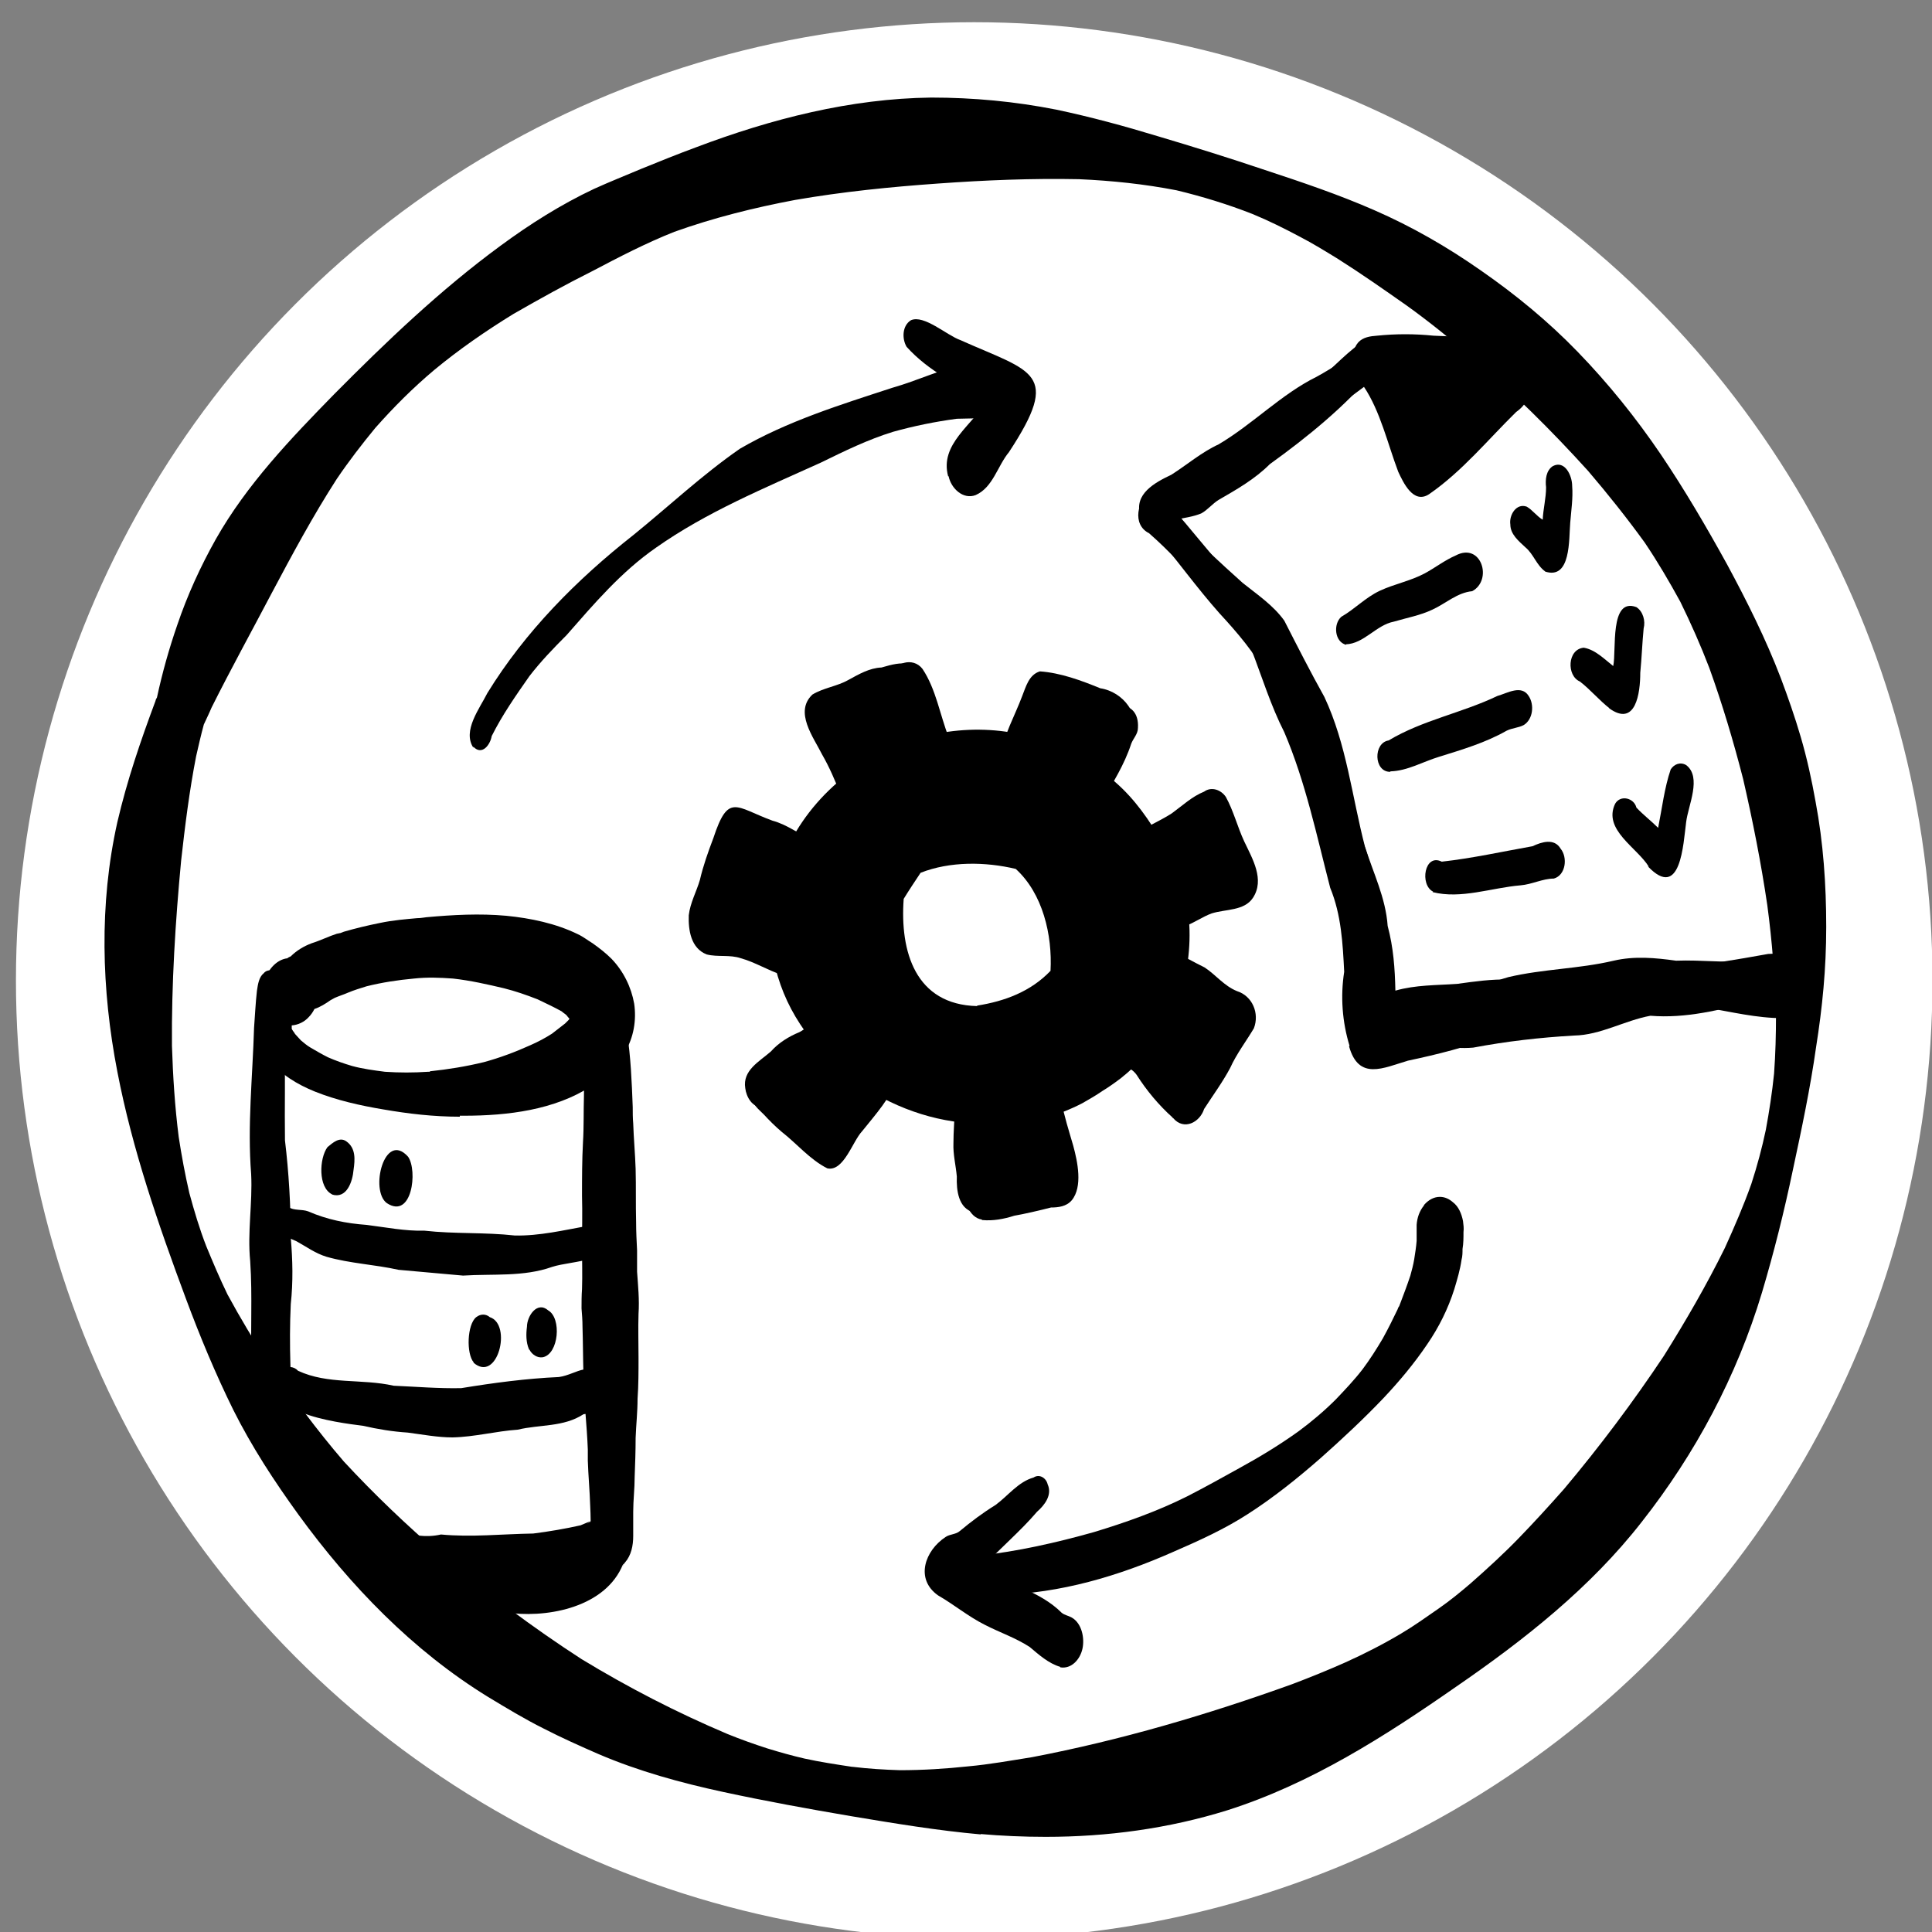 <?xml version="1.0" encoding="UTF-8"?>
<svg id="Ebene_1" data-name="Ebene 1" xmlns="http://www.w3.org/2000/svg" viewBox="0 0 40 40">
  <rect x="0" y="0" width="40" height="40" fill="#808080" stroke="none"/>
  <defs>
    <style>
      .cls-1 {
        fill: #000;
      }

      .cls-1, .cls-2 {
        stroke-width: 0px;
      }

      .cls-2 {
        fill: #fff;
      }
    </style>
  </defs>
  <g id="b">
    <circle class="cls-2" cx="20.17" cy="20.3" r="19.84"/>
  </g>
  <g id="cb">
    <g id="ce">
      <path class="cls-1" d="M20.31,37.98c-.9-.08-1.8-.23-2.7-.38-.88-.15-1.76-.31-2.64-.5s-1.75-.43-2.57-.78c-.39-.17-.77-.34-1.14-.53-.4-.2-.78-.43-1.16-.66-1.56-.96-2.85-2.3-3.92-3.77-.5-.69-.97-1.41-1.35-2.17-.37-.75-.69-1.52-.98-2.3-.57-1.53-1.11-3.09-1.42-4.7-.33-1.7-.38-3.47,0-5.17.2-.86.48-1.68.79-2.51,0-.02.02-.05.03-.07.11-.51.25-1.01.42-1.5.21-.62.48-1.21.8-1.78.64-1.13,1.55-2.08,2.45-3,1.08-1.09,2.2-2.16,3.44-3.07.61-.45,1.26-.86,1.94-1.18.33-.15.66-.28.99-.42.37-.15.74-.3,1.12-.44,1.56-.59,3.2-1.01,4.87-1.03.87,0,1.73.08,2.59.25.71.15,1.41.34,2.1.55.74.22,1.48.45,2.22.7.76.25,1.53.51,2.26.83.78.34,1.51.76,2.21,1.25.72.5,1.39,1.05,2,1.68.64.66,1.21,1.37,1.72,2.12.5.74.95,1.51,1.38,2.29.41.76.8,1.54,1.11,2.35.15.4.29.8.41,1.21.13.44.23.9.31,1.35.16.85.22,1.72.22,2.59s-.08,1.67-.21,2.49c-.12.85-.3,1.7-.48,2.54-.18.86-.39,1.7-.64,2.54-.52,1.73-1.38,3.34-2.49,4.75-1.06,1.36-2.43,2.44-3.84,3.41-1.48,1.03-3.01,2.01-4.74,2.56-1.22.38-2.49.55-3.76.55-.46,0-.91-.02-1.37-.06h.02ZM17.65,36.58c.33.04.66.06.98.07.48,0,.95-.03,1.42-.08.44-.04.88-.12,1.32-.19,1.83-.35,3.63-.88,5.38-1.51.37-.14.74-.29,1.1-.45.4-.18.79-.38,1.16-.6.27-.16.52-.34.78-.52.23-.16.45-.34.66-.52.34-.3.68-.61.99-.93.32-.33.63-.67.94-1.02.74-.88,1.43-1.8,2.07-2.76.45-.72.88-1.46,1.26-2.23.2-.44.39-.88.55-1.33.12-.37.22-.74.3-1.12.07-.38.13-.77.17-1.16.03-.41.04-.81.04-1.22-.02-.76-.08-1.52-.18-2.27-.13-.88-.3-1.74-.5-2.61-.2-.78-.43-1.55-.7-2.3-.18-.47-.38-.92-.6-1.37-.23-.42-.47-.83-.74-1.23-.37-.51-.76-1-1.17-1.48-.76-.84-1.56-1.63-2.42-2.37-.43-.36-.87-.72-1.33-1.05-.47-.33-.94-.66-1.43-.97-.26-.16-.52-.32-.79-.46-.32-.17-.64-.33-.98-.47-.51-.2-1.03-.36-1.57-.49-.67-.13-1.34-.2-2.02-.23-.97-.02-1.95.02-2.92.09-.99.07-1.98.17-2.96.34-.85.16-1.69.37-2.5.66-.58.23-1.14.52-1.69.81-.56.28-1.1.58-1.64.89-.57.35-1.12.73-1.64,1.16-.44.37-.84.77-1.22,1.2-.28.34-.55.69-.8,1.06-.49.76-.92,1.56-1.35,2.37-.41.78-.84,1.56-1.24,2.36-.05.12-.11.24-.16.35-.06.22-.11.44-.16.66-.14.72-.23,1.44-.31,2.16-.12,1.27-.2,2.55-.19,3.83.02.63.06,1.26.14,1.89.06.39.13.77.22,1.16.1.37.21.74.35,1.1.14.34.28.67.44,1,.26.48.54.95.84,1.4.5.71,1,1.4,1.57,2.06.63.68,1.3,1.32,2,1.92.93.78,1.9,1.51,2.92,2.17.97.59,1.98,1.11,3.02,1.55.27.11.55.21.83.3.26.08.51.15.77.21.32.07.65.12.98.17h.01Z"/>
      <path class="cls-1" d="M20.13,23.28c-.07,0-.15-.02-.22-.04-.92-.1-1.78-.49-2.5-1.08-.37-.31-.69-.69-.94-1.11s-.41-.88-.49-1.37c-.14-.84.07-1.73.5-2.46.67-1.12,1.87-1.89,3.15-2.07.57-.08,1.16-.05,1.72.11.29.08.57.19.83.32.27.14.52.3.76.49.42.32.75.75,1.02,1.2.02.03.04.05.06.08.22.32.38.68.48,1.06.16.56.16,1.13.06,1.7-.08.44-.26.85-.48,1.23-.22.37-.53.71-.87.98-.13.1-.26.19-.39.27-.13.09-.27.17-.41.25-.25.13-.51.23-.78.31-.26.07-.52.11-.79.14-.08,0-.16.01-.24.01-.15,0-.31-.01-.46-.03h0ZM20.01,21.78c.35-.05.71-.11,1.05-.21.28-.09.56-.19.83-.32.12-.06.24-.13.36-.21.12-.09.23-.19.33-.29.09-.09.17-.18.25-.28.07-.09.13-.19.19-.28.04-.08.08-.15.11-.23.03-.07.05-.14.08-.21.02-.07.03-.13.05-.2,0-.06.02-.13.02-.19v-.19c0-.06-.01-.13-.02-.19-.01-.07-.03-.13-.05-.2-.03-.08-.05-.16-.08-.24-.03-.07-.06-.14-.1-.2-.06-.08-.13-.15-.2-.22-.1-.1-.21-.19-.33-.27-.14-.1-.28-.18-.43-.26-.23-.11-.47-.2-.71-.28-.3-.08-.6-.14-.9-.17-.32-.03-.65-.03-.97,0-.28.03-.56.08-.84.16-.19.06-.39.13-.57.22-.15.08-.3.17-.44.26-.11.08-.21.17-.3.26-.08.08-.15.17-.23.26-.05.07-.1.14-.14.22-.04.07-.07.14-.11.21-.03.07-.05.14-.07.21-.02.06-.03.13-.04.19,0,.07-.02.13-.02.2v.2c0,.07.01.13.02.2.01.07.03.14.05.21.02.07.05.15.08.22.04.08.08.16.12.24.05.08.1.16.16.24.07.09.15.18.23.26.1.09.2.17.3.25.13.09.26.17.4.24.18.09.37.16.56.22.25.07.51.12.77.15.2.02.4.02.61.02h-.02Z"/>
      <path class="cls-1" d="M20.04,22.88c-.14-.02-.28-.07-.42-.1-.05-.01-.09-.02-.14-.03-.46.38-1.06-.08-1.48-.32-1.04-.67-1.53-3.05-1.35-4.21.14-.58.79-2.05,1.54-1.76.19-.11.41-.23.63-.26.3-.17.61-.32.95-.4.91-.12,1.86.26,2.43.99.52.43,1.09.82,1.35,1.47.82,1.5-.06,3.38-1.52,4.11-.61.32-1.29.62-1.98.51h-.01ZM20.23,20.82c.57-.09,1.11-.29,1.52-.72.04-.74-.16-1.6-.72-2.11-.63-.15-1.36-.16-1.97.08-.12.18-.24.36-.35.54-.08,1.09.24,2.19,1.52,2.22h0Z"/>
      <path class="cls-1" d="M19.2,17c-.14-.21-.14-.48-.22-.72-.09-.22-.25-.37-.43-.53.06.26,0,.61-.26.74.01.13-.07.32-.23.29-.12-.02-.18-.19-.23-.25-.09-.11-.18-.23-.27-.34-.21-.13-.35-.37-.39-.61-.12-.29-.39-.63-.13-.92.37-.38.87-.5,1.37-.65.1-.29.49-.42.69-.16.28.42.36.95.54,1.41.08.23.16.46.25.69.08.17.18.32.2.52.09.53-.48,1.1-.89.54h0Z"/>
      <path class="cls-1" d="M17.71,16.89c-.19-.05-.23-.29-.31-.45-.11-.28-.23-.56-.38-.82-.18-.36-.58-.88-.2-1.24.23-.14.51-.17.74-.3.22-.12.44-.25.69-.26.44-.13.75-.18.86.37.1.64.39,1.22.62,1.82.1.29-.2.75-.51.5-.17-.17-.17-.42-.28-.63-.18-.4-.35-.8-.45-1.23-.38.03-.69.24-1.04.38.21.43.35.89.46,1.36.14.18.04.53-.22.49h.02Z"/>
      <path class="cls-1" d="M21.93,16.68c-.08-.12-.1-.25-.1-.38-.05.02-.1.02-.15,0-.03-.01-.06-.03-.08-.05-.24.07-.43-.16-.45-.38-.16.26-.47.05-.44-.21.07-.44.3-.84.45-1.24.08-.2.14-.45.37-.52.43.03.86.19,1.25.35.47.07.87.56.64,1.03-.07.13-.19.21-.25.34-.23.4-.62,1.8-1.22,1.08l-.02-.02Z"/>
      <path class="cls-1" d="M22.52,16.52c-.05-.14,0-.29.05-.43.1-.34.28-.64.38-.97-.13-.62.65-.69.61-.05,0,.13-.1.22-.14.33-.14.43-.38.81-.61,1.2h0c-.09.12-.26.05-.3-.08h.01Z"/>
      <path class="cls-1" d="M16,19.77c-.3-.06-.58-.18-.88-.21-.17-.02-.37,0-.51-.12-.25-.22-.13-.58-.02-.83,0-.49.23-.91.36-1.36.04-.52.39-.63.75-.27.34.14.59.45.93.58.14.05.18.24.15.38.2.31.13.84-.24.98.31.4,0,1.09-.54.85Z"/>
      <path class="cls-1" d="M16.18,20.18c-.28-.09-.55-.26-.84-.34-.23-.08-.48-.02-.71-.08-.33-.13-.38-.51-.37-.81.03-.26.16-.49.23-.73.07-.3.17-.58.28-.87.31-.94.46-.64,1.22-.36.33.09.54.28.84.4.21.13.18.54-.07.61-.19.02-.36-.06-.54-.13-.24-.03-.47-.1-.7-.14-.04.33-.09.66-.18.97.24.02.48.08.72.11.23,0,.47.07.59.28.28.39.07,1.18-.49,1.1h.02Z"/>
      <path class="cls-1" d="M17.19,23.95c-.08,0-.14-.05-.19-.09-.27.05-.42-.22-.6-.37-.19-.2-.41-.38-.61-.57-.21.02-.34-.21-.36-.39-.06-.37.29-.55.53-.76.16-.18.37-.31.59-.4.15-.08.27-.2.4-.32.08-.09.19-.22.32-.19.14.03.22.17.21.32.06.08.1.17.12.27.07.04.14.11.18.18.03.05.06.11.08.16.12-.16.36-.19.51-.05.27.24.24.67.03.93-.19.29-.47.5-.64.8-.1.23-.26.53-.56.48h-.01Z"/>
      <path class="cls-1" d="M17.13,24.19c-.36-.18-.63-.51-.95-.76-.13-.11-.25-.23-.37-.36-.1-.1-.23-.2-.25-.35h0c-.06-.34.2-.51.47-.26.36.27.72.54,1.09.78.25-.44.65-.78.8-1.27.24-.57.81-.15.67.34-.15.42-.46.76-.74,1.11-.2.21-.38.84-.72.77Z"/>
      <path class="cls-1" d="M20.16,25.1c-.32-.08-.36-.46-.35-.74-.02-.23-.08-.46-.07-.69,0-.24.02-.47.03-.71,0-.13,0-.29.09-.4.09-.11.26-.09.33.03.19-.14.44-.04.56.14.07,0,.13.02.19.06.03.02.06.06.07.09-.09-.38.3-.87.62-.45.11.19.15.39.23.58.15.35.36.7.35,1.08,0,.46-.37.65-.77.68-.27.05-.54.13-.81.19-.15.05-.3.14-.46.12v.02Z"/>
      <path class="cls-1" d="M20.33,25.25c-.55-.08-.48-1.51-.5-1.95,0-.12,0-.33.16-.37.13-.04.23.07.26.19.06.35.05.72.12,1.07.09-.02.18.03.27-.01.3-.11.64-.11.93-.24-.04-.38-.44-1.33.07-1.5.08-.02.18.02.23.09.06.08.09.16.1.25.06.32.16.63.25.94.09.33.2.85-.03,1.13-.11.13-.28.15-.43.15-.23.06-.58.14-.76.17-.22.07-.44.11-.66.09h-.01Z"/>
      <path class="cls-1" d="M24.28,23.14c-.29-.26-.54-.56-.75-.89-.03-.04-.06-.07-.1-.1-.14-.07-.17-.28-.12-.42.09-.26.36-.2.53-.06-.02-.12,0-.24.04-.35v-.03c-.03-.14-.03-.28.02-.4-.43-.35-.24-1.32.41-1.16.22.07.42.2.63.3.23.15.4.38.67.49.32.1.47.46.35.77-.16.27-.36.53-.49.82-.16.3-.36.57-.54.85-.09.28-.42.45-.64.19h-.01Z"/>
      <path class="cls-1" d="M24.04,19c-.12-.17-.14-.41-.09-.61-.15-.19-.14-.51.04-.68-.15.04-.3.13-.46.14-.24-.04-.24-.39-.07-.52.23-.21.54-.32.8-.49.22-.16.42-.35.67-.45.15-.11.35-.04.45.11.16.29.24.62.38.92.17.36.43.79.18,1.17-.18.27-.56.23-.85.32-.37.13-.74.54-1.07.08h.02Z"/>
      <path class="cls-1" d="M9.51,23.12c-.53,0-1.05-.06-1.57-.15-.48-.08-.97-.19-1.42-.37-.37-.15-.72-.36-.95-.67-.13-.17-.22-.38-.24-.59-.03-.25.01-.49.12-.72-.01-.1,0-.2.02-.29.05-.21.23-.46.48-.49.02-.02.05-.03.07-.04.12-.12.27-.21.43-.27.19-.06.37-.15.53-.2.01,0,.03,0,.04-.01h.02s.06-.02.08-.03c.24-.07.49-.13.74-.18.28-.06.56-.08.77-.1.09,0,.18-.02.2-.02.55-.05,1.1-.08,1.65-.03.51.05,1.03.16,1.48.38.11.05.21.13.31.19.14.1.27.2.39.32.25.26.41.59.47.93.05.34-.01.7-.19,1-.17.28-.41.53-.7.71-.76.49-1.72.61-2.64.61h-.08v.02ZM8.9,22.18c.38-.04.75-.1,1.12-.19.33-.09.65-.21.96-.35.16-.07.31-.15.45-.24l.27-.21s.05-.05.08-.08c0,0,0-.01.01-.02-.02-.02-.04-.04-.06-.07-.03-.03-.07-.05-.1-.08-.07-.04-.15-.08-.23-.12-.09-.04-.18-.09-.27-.13-.23-.09-.46-.17-.7-.23-.34-.08-.69-.16-1.05-.2-.27-.02-.54-.03-.81,0-.33.03-.66.08-.98.16-.13.04-.26.08-.38.13-.09.04-.19.07-.28.11-.03.02-.06.03-.09.05-.1.07-.21.14-.33.18-.03.06-.07.12-.12.17-.09.1-.22.16-.35.17h0v.07s.02.04.03.05c.02.02.03.05.05.07.04.04.07.08.11.12.06.05.13.11.2.15.12.07.24.14.36.2.16.07.33.13.5.18.22.06.45.09.68.12.3.02.59.02.89,0h.04Z"/>
      <path class="cls-1" d="M5.57,30.43c-.25-.25-.23-.63-.26-.95-.02-.39-.07-.78-.1-1.18-.03-.73.02-1.46-.03-2.19-.06-.6.05-1.2.02-1.8-.08-1.01.03-2.02.06-3.03.02-.26.03-.51.06-.77.02-.13.04-.28.14-.36.08-.1.25-.07.31.04.09.11.09.28.1.43.01.32.02.63.02.95.02.68,0,1.36.01,2.04.08.67.12,1.35.12,2.02.04.46.05.91,0,1.37-.04.84,0,1.67.06,2.51.02.3.15.65-.07.9-.12.13-.32.17-.45.04v-.02Z"/>
      <path class="cls-1" d="M12.67,32.48c-.12,0-.21-.07-.28-.15-.14-.15-.15-.38-.16-.57,0-.19,0-.38-.01-.57-.01-.32-.04-.64-.05-.95v-.23c-.01-.26-.03-.51-.05-.77s-.03-.53-.04-.78c-.01-.33-.01-.67-.02-1,0-.12-.01-.25-.02-.37,0-.13,0-.27.01-.4.01-.29,0-.58,0-.87,0-.35.01-.71,0-1.06,0-.37,0-.74.02-1.11.02-.32.01-.64.02-.96,0-.35.03-.71.07-1.06.03-.27.06-.53.09-.8.02-.14.03-.29.06-.44.02-.11.07-.2.16-.26.07-.04.15-.04.22,0,.16.1.17.34.19.5.03.25.06.5.1.74.08.51.1,1.03.12,1.55,0,.11,0,.23.01.34.01.31.04.63.05.94.01.37,0,.73.01,1.1,0,.2.01.39.02.59v.44c.02.29.05.58.03.87-.01.31,0,.61,0,.92,0,.28,0,.56-.02.84,0,.27-.03.54-.04.81,0,.27-.01.54-.02.81,0,.24-.03.48-.03.72v.5c0,.2-.04.4-.17.55-.07.08-.17.14-.28.14h0Z"/>
      <path class="cls-1" d="M10.6,33.4c-.48-.03-.96-.15-1.4-.34-.26-.08-.51-.18-.73-.35-.39-.15-.98-.62-.53-1.03.09-.07.2-.02.29.01.3.1.59.15.9.08.63.06,1.27-.01,1.91-.02.32-.04.67-.1.98-.17.19-.08.41-.19.61-.11.36.17.42.67.25.99.01-.02.02-.05.03-.07,0-.03.02-.06.02-.09-.3.92-1.46,1.19-2.33,1.1ZM12.15,31.55s.08-.05.12-.07c-.04.01-.08.04-.12.07Z"/>
      <path class="cls-1" d="M8.44,29.66c-.31-.02-.62-.07-.92-.14-.55-.07-2.3-.28-1.67-1.16.09-.09.24-.07.32.02.62.29,1.32.16,1.98.31.47.02.93.06,1.4.05.67-.11,1.35-.2,2.02-.23.38-.05.7-.42.89.16.07.27-.09.59-.38.61-.41.27-.91.21-1.36.32-.45.03-.89.15-1.35.16-.31,0-.62-.06-.93-.1Z"/>
      <path class="cls-1" d="M9.59,26.41c-.44-.04-.89-.08-1.34-.12-.49-.11-1-.13-1.49-.27-.23-.07-.42-.21-.62-.32-.19-.09-.41-.15-.51-.35-.07-.13-.04-.35.09-.43.09-.05.2-.01.25.07.12.08.27.04.41.09.39.17.79.25,1.21.28.4.05.79.13,1.2.12.62.07,1.25.03,1.87.1.51.01,1.01-.11,1.51-.2.1-.01.14-.1.24-.12.14-.03.25.11.28.23.09.65-.83.6-1.26.74-.59.21-1.23.14-1.85.18h.01Z"/>
      <path class="cls-1" d="M6.88,24.73c-.3-.14-.27-.75-.1-.98.11-.09.25-.22.39-.12.2.14.18.38.15.59-.02.24-.14.61-.45.51h0Z"/>
      <path class="cls-1" d="M8.01,24.91c-.36-.26-.05-1.51.44-.96.2.29.08,1.3-.44.96Z"/>
      <path class="cls-1" d="M9.81,28.21c-.16-.18-.14-.79.05-.94.09-.07.2-.07.28,0,.47.15.16,1.38-.34.94h.01Z"/>
      <path class="cls-1" d="M10.95,27.93c-.06-.14-.06-.31-.04-.46,0-.22.21-.54.44-.34.28.16.22.9-.11.97-.12.02-.23-.06-.28-.16h-.01Z"/>
      <path class="cls-1" d="M28.25,21.83c-.15-.16-.1-.37-.11-.57-.12-1.15-.37-2.29-.52-3.44-.15-.75-.32-1.51-.6-2.22-.26-.54-.52-1.08-.79-1.61-.26-.48-.61-.89-.98-1.29-.47-.53-.88-1.1-1.33-1.64-.16-.2-.39-.44-.25-.71.08-.2.36-.2.45,0,.57.62,1.07,1.31,1.67,1.91.43.41.82.88,1.06,1.43.4.98.79,1.97,1.1,2.99.51,1.33.93,2.75.92,4.19.45-.16.94-.18,1.4-.29.32-.1.63-.26.96-.35.72-.17,1.46-.17,2.18-.34.43-.1.86-.06,1.29,0,.53-.02,1.06.05,1.6.01.52-.09.51.82.03.82-.71.19-1.43.37-2.16.31-.54.1-1.03.4-1.58.41-.71.04-1.4.12-2.09.25-.47.04-.95-.09-1.41.05-.26.05-.59.35-.82.1h-.02Z"/>
      <path class="cls-1" d="M23.61,10.67c-.14-.44.3-.68.64-.84.33-.21.63-.47.98-.63.71-.42,1.3-1.04,2.03-1.4.35-.19.68-.44,1.07-.54.12,0,.19.09.24.19.32.57.58,1.17.85,1.77.45-.54.8-1.14,1.28-1.65.68-1.1,1.49.4.69.96-.59.58-1.12,1.23-1.8,1.7-.33.22-.54-.25-.64-.46-.22-.58-.37-1.25-.71-1.76-.54.41-1.12.77-1.67,1.16-.47.32-.82.66-1.33.88-.4.22-.76.5-1.2.63-.06.23-.36.23-.42,0h-.01Z"/>
      <path class="cls-1" d="M29.73,9.42s-.1-.06-.14-.1c-.22.12-.43-.15-.44-.35-.02-.1-.05-.19-.1-.28-.17-.34-.62-.5-.66-.9-.36.02-.48-.46-.27-.7.1-.11.25-.13.39-.14.39-.04.78-.04,1.17,0,.42.02.83.02,1.24.12.26,0,.42.23.45.47.03.25-.08.57-.35.63,0,.21-.09.41-.26.53-.26.2-.69.85-1.04.72h.01Z"/>
      <path class="cls-1" d="M27.94,21.65c-.15-.49-.19-1.02-.11-1.53-.03-.59-.06-1.18-.29-1.74-.28-1.08-.51-2.19-.95-3.22-.28-.55-.46-1.14-.68-1.71-.67-.84-1.31-1.7-2.12-2.41-.36-.18-.24-.69.04-.87.16-.11.35-.14.54-.19.27-.07.44-.29.67-.44.34-.17.66-.37.92-.65.45-.33.88-.66,1.3-1,.35-.27.65-.64,1.03-.86.17-.01.35.04.41.21.07.17-.02.46-.24.45-.63.74-1.38,1.35-2.17,1.92-.31.31-.68.52-1.06.74-.13.08-.23.21-.36.28-.17.07-.35.09-.53.13.45.45.92.89,1.39,1.31.3.24.63.46.86.78.27.53.54,1.06.83,1.58.46.98.57,2.06.84,3.1.17.54.43,1.06.47,1.64.12.45.15.88.16,1.34.42-.12.85-.11,1.28-.14.36-.05.71-.1,1.08-.09.45.02.91.06,1.36.01,1.34-.12,2.68-.3,4-.54.2,0,.41-.07.6.04.5.29.35,1.36-.3,1.29-.54,0-1.06-.13-1.6-.22-1.48-.07-2.9.38-4.35.59-.59.23-1.2.38-1.81.51-.51.15-1.02.42-1.22-.3h.01Z"/>
      <path class="cls-1" d="M27.87,13.35c-.24-.06-.27-.43-.1-.58.28-.16.5-.4.8-.54s.63-.2.93-.36c.22-.12.41-.27.64-.37.53-.28.77.51.34.74-.31.03-.54.25-.82.38-.25.12-.53.17-.8.25-.37.07-.62.46-1,.47h.01Z"/>
      <path class="cls-1" d="M31.99,11.83c-.18-.13-.24-.36-.41-.5-.14-.13-.31-.27-.31-.47-.03-.19.12-.45.34-.37.12.07.21.2.33.27.01-.22.07-.45.07-.67-.02-.16,0-.35.14-.44.25-.13.4.2.4.41.02.25-.02.51-.04.76-.03.34.02,1.2-.53,1.01h0Z"/>
      <path class="cls-1" d="M28.78,15.98c-.34,0-.35-.6-.03-.65.7-.42,1.52-.57,2.25-.92.21-.06.5-.24.65,0,.12.18.09.48-.1.6-.11.06-.24.06-.36.12-.44.25-.92.39-1.4.54-.33.1-.65.29-1,.3h0Z"/>
      <path class="cls-1" d="M33.33,14.67c-.22-.17-.4-.39-.62-.56-.28-.12-.26-.67.08-.7.24.04.43.24.61.38.07-.32-.08-1.43.48-1.22.14.09.19.29.15.44-.03.31-.04.61-.07.92,0,.41-.09,1.14-.65.73h.02Z"/>
      <path class="cls-1" d="M29.67,18.46c-.28-.14-.18-.8.18-.62.63-.07,1.26-.21,1.88-.32.19-.09.45-.17.58.05.15.18.11.55-.14.62-.23,0-.45.12-.69.14-.6.05-1.23.29-1.82.14h0Z"/>
      <path class="cls-1" d="M34.14,17.95c-.24-.4-.96-.77-.7-1.31.11-.19.39-.12.44.08.14.15.3.27.45.42.08-.4.13-.83.26-1.21.07-.11.2-.16.32-.09.33.25.04.84,0,1.18-.06.45-.11,1.63-.79.92h.01Z"/>
      <path class="cls-1" d="M9.8,15.48c-.23-.35.13-.81.29-1.13.78-1.27,1.85-2.35,3.02-3.27.74-.6,1.43-1.25,2.21-1.79.98-.57,2.08-.91,3.15-1.26.53-.15,1.02-.39,1.56-.51.44-.1.8-.1.88.44.04.77-.53.69-1.1.71-.45.06-.89.15-1.32.27-.52.16-1.01.4-1.5.64-1.17.53-2.36,1.02-3.41,1.76-.72.5-1.28,1.16-1.85,1.81-.27.27-.54.55-.77.85-.28.4-.56.8-.78,1.24-.03.18-.2.41-.38.22v.02Z"/>
      <path class="cls-1" d="M19.63,9.86c-.18-.67.51-1.06.81-1.58-.6-.29-1.22-.6-1.67-1.1-.1-.17-.09-.44.09-.55.27-.12.74.31,1.02.41,1.5.67,2.1.66,1.01,2.32-.24.29-.33.73-.69.89-.26.1-.51-.14-.56-.39h-.01Z"/>
      <path class="cls-1" d="M20.26,33.03h-.01s-.11-.02-.15-.04c-.16-.1-.21-.32-.17-.49.02-.1.08-.2.17-.25h0s.11-.04.16-.04c.81-.09,1.61-.27,2.39-.49.66-.2,1.31-.43,1.93-.74.37-.19.73-.39,1.09-.59.42-.23.83-.48,1.22-.76.27-.2.53-.42.77-.66.19-.2.38-.4.55-.62.15-.2.29-.42.42-.64.11-.2.21-.4.31-.61,0-.02.02-.04.03-.06.08-.21.16-.42.23-.63.03-.11.06-.22.08-.34.02-.13.04-.25.05-.38v-.33c.01-.15.06-.29.15-.4,0,0,0-.01.01-.02.08-.09.19-.16.32-.16.1,0,.19.04.27.11h0c.12.09.18.24.21.39.01.08.02.15.01.23,0,.12,0,.23-.02.35,0,.07,0,.15-.02.22-.03.21-.09.41-.15.61-.13.41-.32.79-.56,1.14-.27.4-.58.77-.91,1.12-.41.43-.85.84-1.3,1.24-.48.42-.98.82-1.51,1.16-.48.31-1.01.55-1.54.78-1.13.5-2.34.86-3.59.89h-.45.01Z"/>
      <path class="cls-1" d="M21.95,34.51c-.24-.07-.44-.25-.63-.41-.29-.19-.62-.3-.93-.46-.34-.17-.64-.42-.97-.61-.48-.34-.27-.93.16-1.21.09-.06.21-.05.29-.12.24-.2.48-.38.74-.54.26-.19.47-.48.79-.57.12-.08.26.01.29.14.1.22-.06.43-.22.57-.35.41-.76.75-1.13,1.15.52.36,1.18.48,1.64.94.06.05.14.06.21.1.21.12.27.43.22.65-.05.22-.23.42-.46.38h0Z"/>
    </g>
  </g>
</svg>